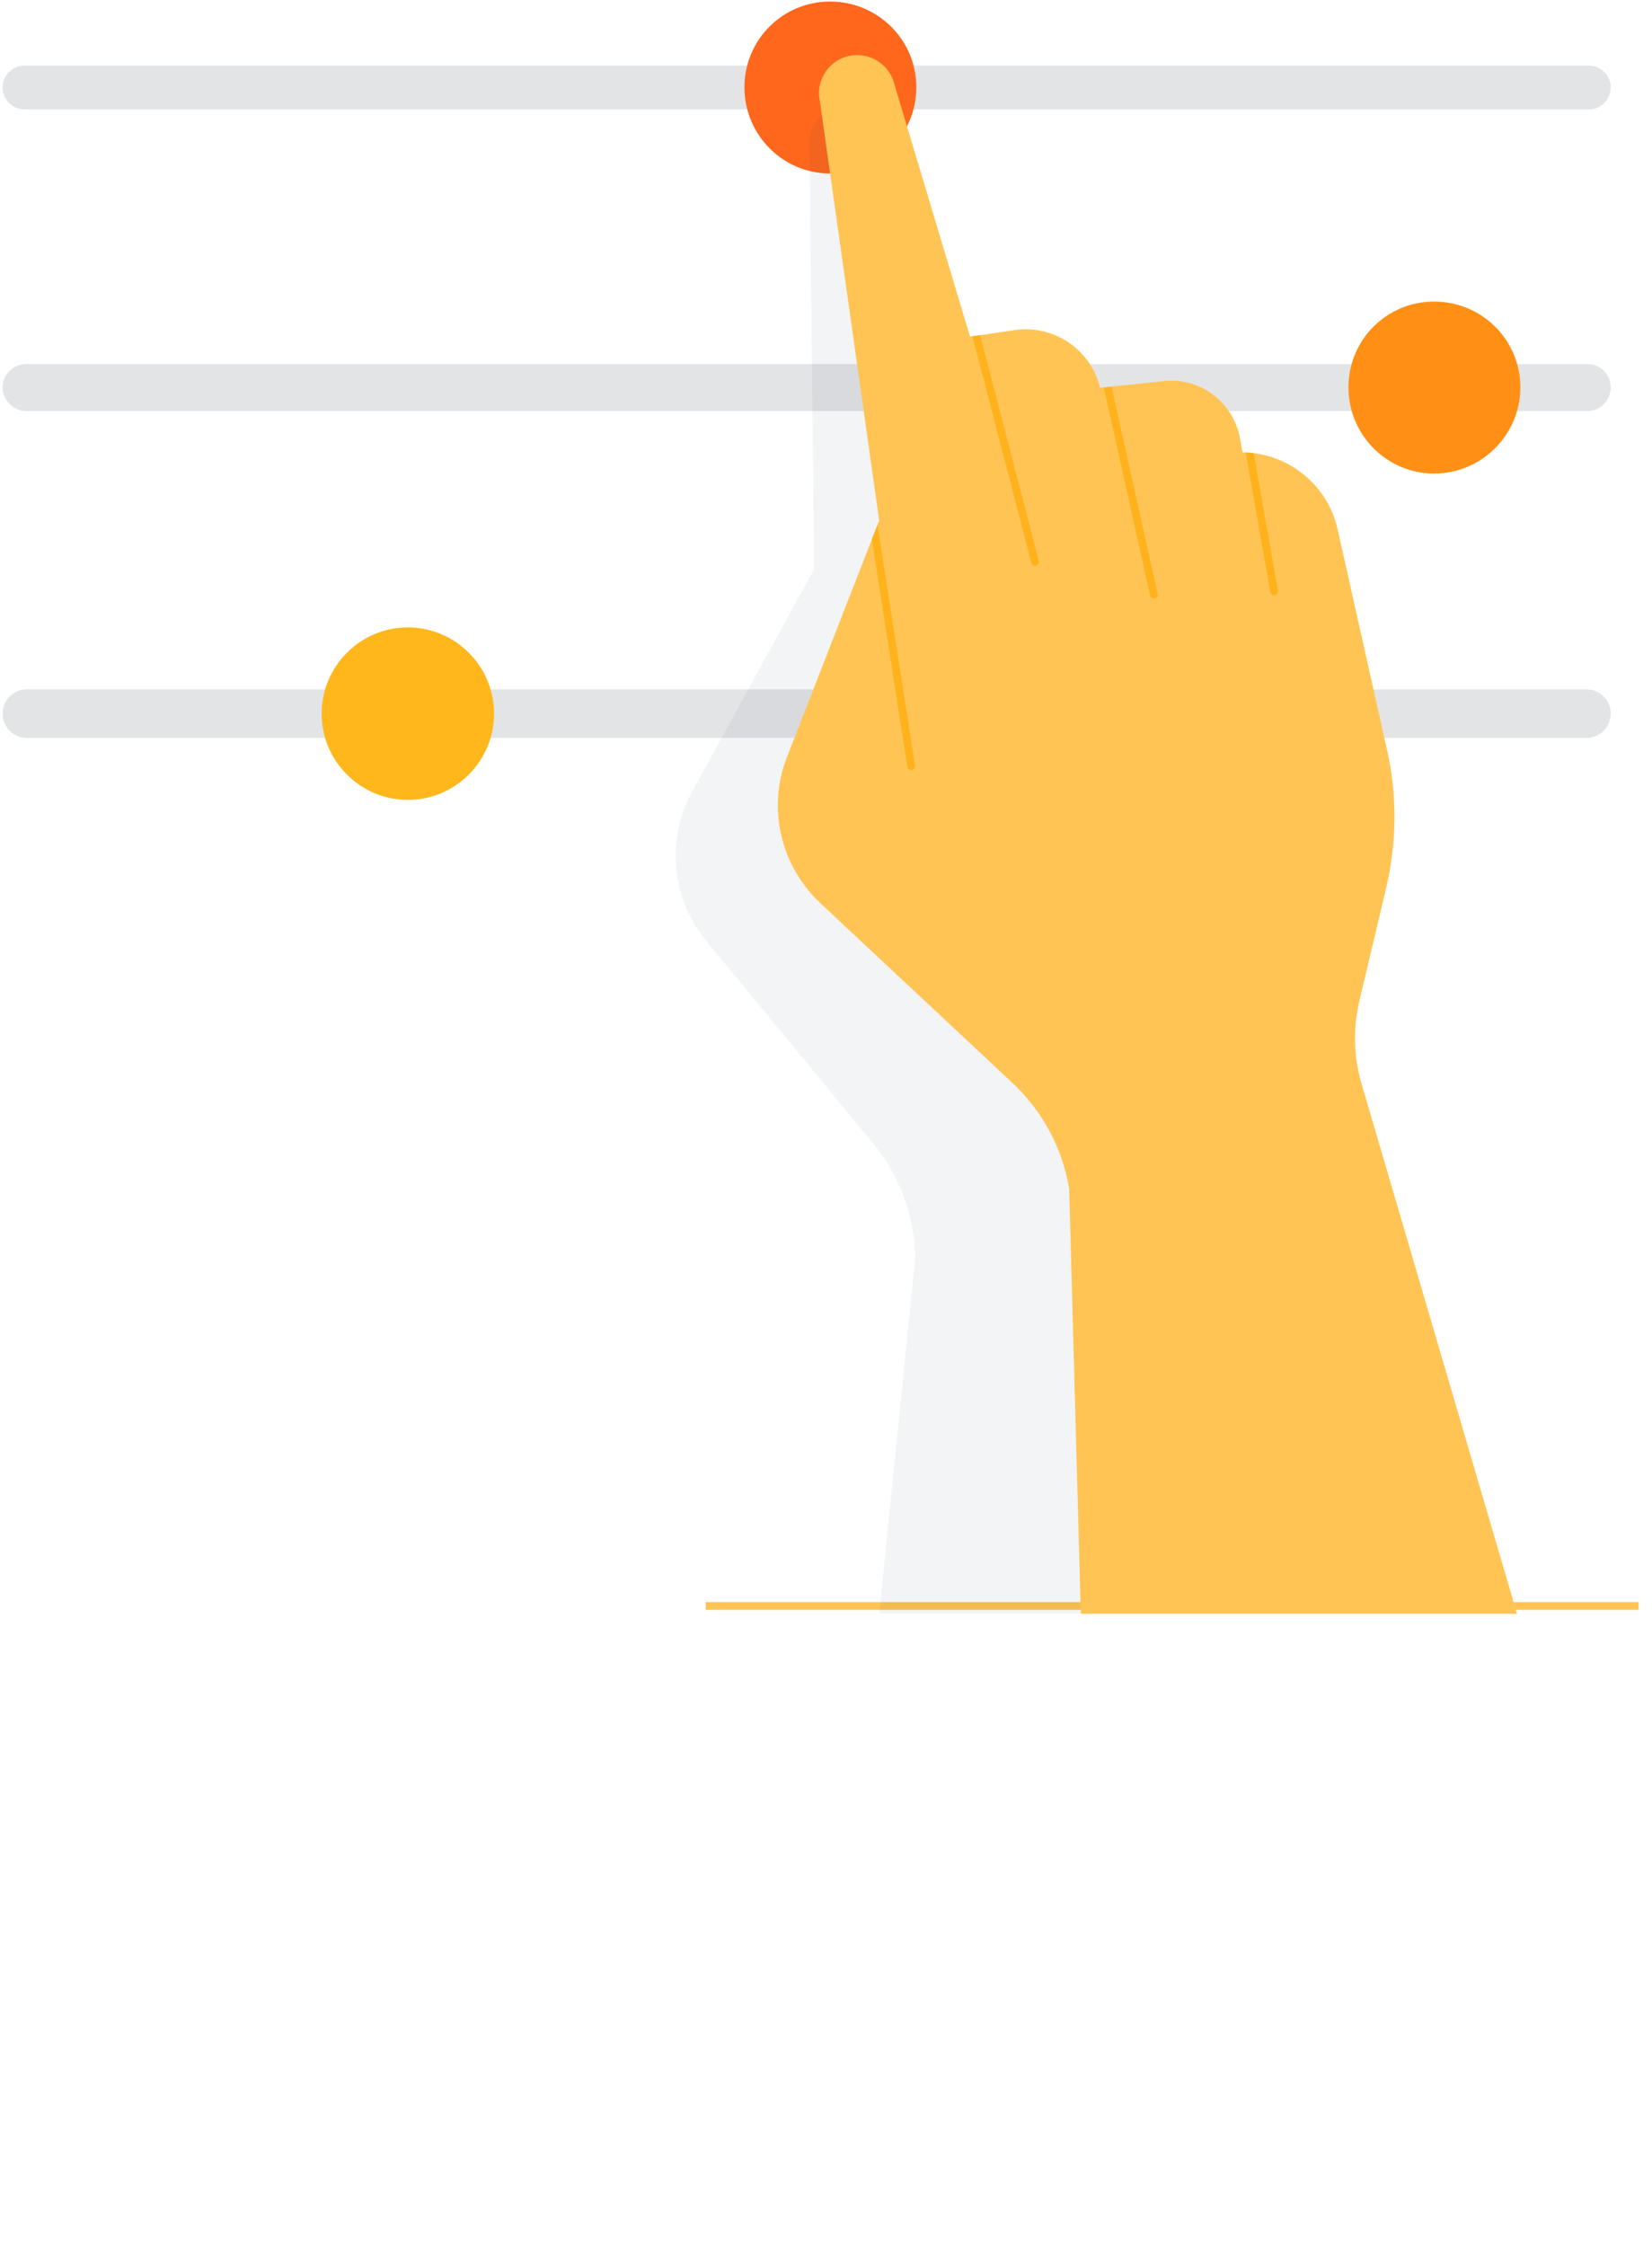 <svg version="1.2" xmlns="http://www.w3.org/2000/svg" viewBox="0 0 320 435" width="320" height="435"><defs><clipPath clipPathUnits="userSpaceOnUse" id="cp1"><path d="m-778-174h1920v746h-1920z"/></clipPath><clipPath clipPathUnits="userSpaceOnUse" id="cp2"><path d="m0.52-3h362.96v437.91h-362.96z"/></clipPath><clipPath clipPathUnits="userSpaceOnUse" id="cp3"><path d="m0.52-3h362.96v437.91h-362.96z"/></clipPath><clipPath clipPathUnits="userSpaceOnUse" id="cp4"><path d="m354.75-3l8.73 315.52h-248.65l-8.72-315.52z"/></clipPath><clipPath clipPathUnits="userSpaceOnUse" id="cp5"><path d="m118.5 9.41h156.74v425.5h-156.74z"/></clipPath><clipPath clipPathUnits="userSpaceOnUse" id="cp6"><path d="m275.24 390.16l-114.2 16.76-42.54-219.39 26.15-178.12 58.68 10.02z"/></clipPath><clipPath clipPathUnits="userSpaceOnUse" id="cp7"><path d="m130.88 20.24h135.17v414.67h-135.17z"/></clipPath><clipPath clipPathUnits="userSpaceOnUse" id="cp8"><path d="m130.88 20.24h135.17v414.67h-135.17z"/></clipPath><clipPath clipPathUnits="userSpaceOnUse" id="cp9"><path d="m166.07 10.65c3.44 0 6.49 2.4 7.25 5.84l14.55 48.68 8.8-1.24c7.53-1.07 14.64 3.79 16.38 11.2l12.31-1.34c7.1-0.77 13.59 4.09 14.84 11.12l0.48 2.7c8.86 0.09 16.48 6.26 18.42 14.9l9.52 42.39c2.03 9.05 1.97 18.44-0.18 27.46l-5.13 21.54c-1.22 5.12-1.11 10.47 0.32 15.54l30.25 103.08h-84.52l-2.28-82.27c-1.31-7.92-5.19-15.18-11.05-20.66l-37.19-34.82c-7.68-7.18-10.21-18.31-6.39-28.11l17.86-45.87-11.56-81.27c-0.83-4.26 2.15-8.33 6.46-8.82q0.43-0.05 0.86-0.05z"/></clipPath></defs><style>.a{fill:#e3e4e6}.b{fill:#ff671d}.c{fill:#ff9015}.d{fill:#ffb71b}.e{fill:none;stroke:#ffc454;stroke-width:1.5}.f{fill:#323e48}.g{fill:#ffc454}.h{fill:none;stroke:#ffb21c;stroke-linecap:round;stroke-width:1.5}</style><g clip-path="url(#cp1)"><g clip-path="url(#cp2)"><g clip-path="url(#cp3)"><path class="a" d="m307.7 21.2h-302.9c-2.4 0-4.3-1.9-4.3-4.3 0-2.3 1.9-4.2 4.3-4.2h302.9c2.4 0 4.3 1.9 4.3 4.2 0 2.4-1.9 4.3-4.3 4.3z"/><path class="b" d="m177.5 16.9c0 9.2-7.5 16.7-16.7 16.7-9.2 0-16.6-7.5-16.6-16.7 0-9.2 7.4-16.6 16.6-16.6 9.2 0 16.7 7.4 16.7 16.6z"/><path class="a" d="m307.5 79.6h-302.4c-2.5 0-4.6-2.1-4.6-4.6 0-2.5 2.1-4.5 4.6-4.5h302.4c2.5 0 4.5 2 4.5 4.5 0 2.5-2 4.6-4.5 4.6z"/><path class="c" d="m294.5 75c0 9.2-7.5 16.7-16.7 16.7-9.2 0-16.6-7.5-16.6-16.7 0-9.2 7.4-16.6 16.6-16.6 9.2 0 16.7 7.4 16.7 16.6z"/><path class="a" d="m307.3 142.9h-302.1c-2.6 0-4.7-2.1-4.7-4.7 0-2.6 2.1-4.7 4.7-4.7h302.1c2.6 0 4.7 2.1 4.7 4.7 0 2.6-2.1 4.7-4.7 4.7z"/><path class="d" d="m95.7 138.2c0 9.2-7.5 16.7-16.7 16.7-9.2 0-16.7-7.5-16.7-16.7 0-9.2 7.5-16.7 16.7-16.7 9.2 0 16.7 7.5 16.7 16.7z"/><path class="e" d="m136.7 311h180.7"/></g><g clip-path="url(#cp4)"><g style="opacity:.6"><g clip-path="url(#cp5)"><g clip-path="url(#cp6)"><g style="opacity:.3"><g clip-path="url(#cp7)"><g style="opacity:.3"><g clip-path="url(#cp8)"><path class="f" d="m161 404.4l16.3-161c-0.2-8.1-3.1-15.8-8.2-22l-32.4-39.3c-6.6-8.1-7.7-19.5-2.7-28.7l23.7-43.2-0.9-82.1c-0.2-4.3 3.2-7.9 7.6-7.9 3.8 0.1 6.9 3 7.3 6.8l8.1 50.2 8.9-0.1c7.6-0.1 14 5.7 14.7 13.2l12.4 0.3c7.2 0.2 13 5.8 13.3 13l0.1 2.7c8.8 1.2 15.5 8.4 16.3 17.2l4 43.2c0.8 9.3-0.5 18.6-3.8 27.3l-7.9 20.6c-1.9 5-2.4 10.3-1.7 15.5l29.9 204.8z"/></g></g></g></g></g></g></g><path class="g" d="m211.8 401.3l-4.7-171.1c-1.3-7.9-5.2-15.1-11.1-20.6l-37.2-34.8c-7.6-7.2-10.2-18.3-6.4-28.1l17.9-45.9-11.5-81.3c-0.9-4.2 2.1-8.3 6.4-8.8 3.8-0.4 7.3 2.1 8.1 5.8l14.6 48.7 8.8-1.3c7.5-1 14.6 3.8 16.4 11.2l12.3-1.3c7.1-0.8 13.5 4.1 14.8 11.1l0.5 2.7c8.8 0.1 16.5 6.3 18.4 14.9l9.5 42.4c2.1 9 2 18.4-0.2 27.5l-5.1 21.5c-1.2 5.1-1.1 10.5 0.3 15.5l56.3 191.9z"/></g><g clip-path="url(#cp9)"><path class="h" d="m214.1 72.9l9.4 42.2"/><path class="h" d="m241.6 85l5.2 29.5"/><path class="h" d="m187 56.9l13.5 51.9"/><path class="h" d="m166.7 85.6l9.8 62.8"/></g></g></g></svg>